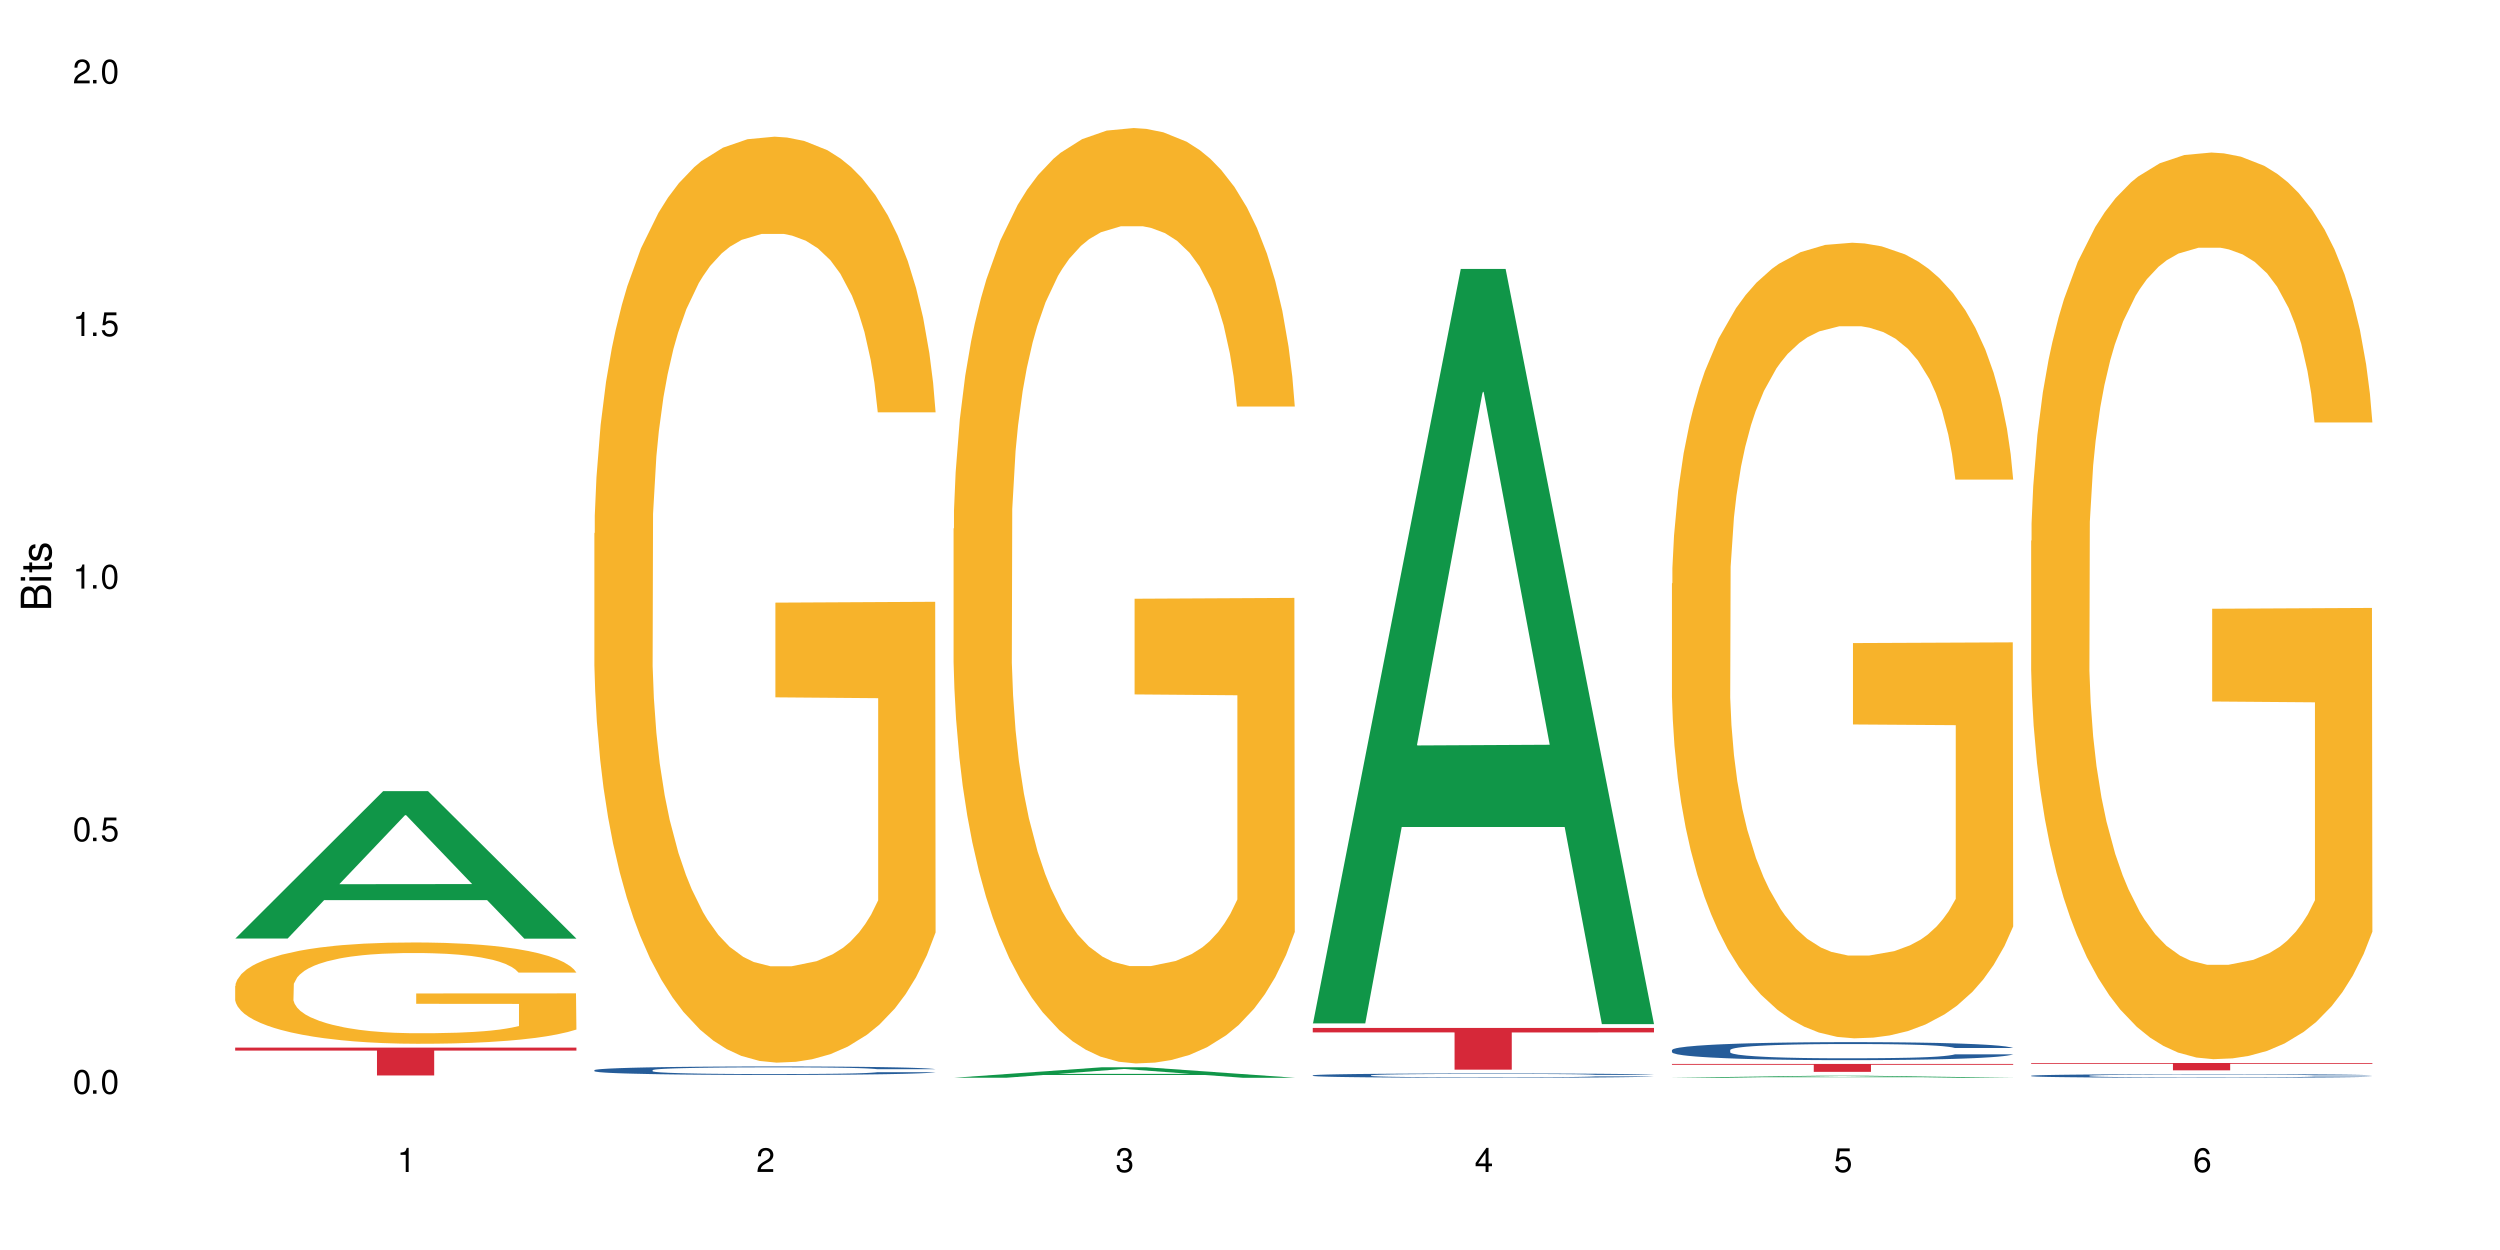 <?xml version="1.0" encoding="UTF-8"?>
<svg xmlns="http://www.w3.org/2000/svg" xmlns:xlink="http://www.w3.org/1999/xlink" width="720" height="360" viewBox="0 0 720 360">
<defs>
<g>
<g id="glyph-0-0">
</g>
<g id="glyph-0-1">
<path d="M 2.641 -6.938 C 2 -6.938 1.422 -6.656 1.078 -6.172 C 0.641 -5.562 0.406 -4.641 0.406 -3.359 C 0.406 -1.016 1.188 0.219 2.641 0.219 C 4.078 0.219 4.859 -1.016 4.859 -3.297 C 4.859 -4.641 4.656 -5.547 4.203 -6.172 C 3.844 -6.656 3.281 -6.938 2.641 -6.938 Z M 2.641 -6.188 C 3.547 -6.188 4 -5.25 4 -3.375 C 4 -1.406 3.562 -0.484 2.625 -0.484 C 1.734 -0.484 1.281 -1.438 1.281 -3.344 C 1.281 -5.25 1.734 -6.188 2.641 -6.188 Z M 2.641 -6.188 "/>
</g>
<g id="glyph-0-2">
<path d="M 1.828 -1 L 0.828 -1 L 0.828 0 L 1.828 0 Z M 1.828 -1 "/>
</g>
<g id="glyph-0-3">
<path d="M 4.562 -6.797 L 1.062 -6.797 L 0.547 -3.094 L 1.328 -3.094 C 1.719 -3.562 2.047 -3.734 2.578 -3.734 C 3.484 -3.734 4.062 -3.109 4.062 -2.094 C 4.062 -1.125 3.484 -0.531 2.578 -0.531 C 1.828 -0.531 1.375 -0.906 1.188 -1.672 L 0.328 -1.672 C 0.453 -1.109 0.547 -0.844 0.75 -0.594 C 1.125 -0.078 1.828 0.219 2.594 0.219 C 3.969 0.219 4.922 -0.781 4.922 -2.219 C 4.922 -3.562 4.031 -4.484 2.719 -4.484 C 2.25 -4.484 1.859 -4.359 1.469 -4.062 L 1.734 -5.969 L 4.562 -5.969 Z M 4.562 -6.797 "/>
</g>
<g id="glyph-0-4">
<path d="M 2.484 -4.938 L 2.484 0 L 3.328 0 L 3.328 -6.938 L 2.766 -6.938 C 2.469 -5.875 2.281 -5.734 0.984 -5.562 L 0.984 -4.938 Z M 2.484 -4.938 "/>
</g>
<g id="glyph-0-5">
<path d="M 4.859 -0.828 L 1.281 -0.828 C 1.359 -1.406 1.672 -1.781 2.5 -2.281 L 3.469 -2.828 C 4.406 -3.344 4.906 -4.062 4.906 -4.906 C 4.906 -5.484 4.672 -6.031 4.266 -6.406 C 3.859 -6.766 3.375 -6.938 2.719 -6.938 C 1.859 -6.938 1.219 -6.625 0.844 -6.031 C 0.609 -5.672 0.5 -5.234 0.484 -4.531 L 1.328 -4.531 C 1.359 -5.016 1.406 -5.281 1.531 -5.516 C 1.75 -5.938 2.188 -6.203 2.703 -6.203 C 3.469 -6.203 4.031 -5.641 4.031 -4.891 C 4.031 -4.344 3.719 -3.859 3.125 -3.516 L 2.234 -3 C 0.812 -2.172 0.406 -1.531 0.328 -0.016 L 4.859 -0.016 Z M 4.859 -0.828 "/>
</g>
<g id="glyph-0-6">
<path d="M 2.125 -3.188 L 2.578 -3.188 C 3.5 -3.188 3.984 -2.766 3.984 -1.922 C 3.984 -1.062 3.469 -0.531 2.594 -0.531 C 1.656 -0.531 1.203 -1 1.156 -2.016 L 0.312 -2.016 C 0.344 -1.453 0.438 -1.094 0.609 -0.781 C 0.953 -0.109 1.625 0.219 2.547 0.219 C 3.953 0.219 4.859 -0.625 4.859 -1.938 C 4.859 -2.828 4.516 -3.297 3.703 -3.594 C 4.344 -3.844 4.656 -4.328 4.656 -5.031 C 4.656 -6.219 3.875 -6.938 2.578 -6.938 C 1.203 -6.938 0.484 -6.172 0.453 -4.703 L 1.297 -4.703 C 1.312 -5.125 1.344 -5.359 1.453 -5.578 C 1.641 -5.969 2.062 -6.203 2.594 -6.203 C 3.344 -6.203 3.797 -5.75 3.797 -5 C 3.797 -4.516 3.609 -4.219 3.25 -4.047 C 3.016 -3.953 2.703 -3.922 2.125 -3.906 Z M 2.125 -3.188 "/>
</g>
<g id="glyph-0-7">
<path d="M 3.141 -1.672 L 3.141 0 L 3.984 0 L 3.984 -1.672 L 4.984 -1.672 L 4.984 -2.438 L 3.984 -2.438 L 3.984 -6.938 L 3.359 -6.938 L 0.266 -2.578 L 0.266 -1.672 Z M 3.141 -2.438 L 1 -2.438 L 3.141 -5.5 Z M 3.141 -2.438 "/>
</g>
<g id="glyph-0-8">
<path d="M 4.781 -5.125 C 4.609 -6.266 3.891 -6.938 2.844 -6.938 C 2.094 -6.938 1.422 -6.578 1.031 -5.953 C 0.594 -5.266 0.406 -4.422 0.406 -3.172 C 0.406 -2 0.578 -1.25 0.984 -0.641 C 1.359 -0.078 1.953 0.219 2.703 0.219 C 3.984 0.219 4.922 -0.75 4.922 -2.094 C 4.922 -3.375 4.062 -4.281 2.844 -4.281 C 2.172 -4.281 1.641 -4.031 1.281 -3.516 C 1.281 -5.234 1.828 -6.188 2.797 -6.188 C 3.391 -6.188 3.797 -5.797 3.938 -5.125 Z M 2.734 -3.531 C 3.547 -3.531 4.062 -2.953 4.062 -2.031 C 4.062 -1.156 3.484 -0.531 2.703 -0.531 C 1.922 -0.531 1.328 -1.188 1.328 -2.078 C 1.328 -2.938 1.906 -3.531 2.734 -3.531 Z M 2.734 -3.531 "/>
</g>
<g id="glyph-1-0">
</g>
<g id="glyph-1-1">
<path d="M 0 -0.953 L 0 -4.891 C 0 -5.719 -0.234 -6.344 -0.734 -6.797 C -1.188 -7.234 -1.812 -7.469 -2.5 -7.469 C -3.547 -7.469 -4.188 -7 -4.625 -5.875 C -4.984 -6.688 -5.625 -7.094 -6.531 -7.094 C -7.172 -7.094 -7.734 -6.859 -8.141 -6.391 C -8.562 -5.922 -8.75 -5.344 -8.75 -4.5 L -8.75 -0.953 Z M -4.984 -2.062 L -7.766 -2.062 L -7.766 -4.219 C -7.766 -4.844 -7.688 -5.203 -7.453 -5.5 C -7.219 -5.812 -6.859 -5.969 -6.375 -5.969 C -5.891 -5.969 -5.531 -5.812 -5.297 -5.5 C -5.062 -5.203 -4.984 -4.844 -4.984 -4.219 Z M -0.984 -2.062 L -4 -2.062 L -4 -4.781 C -4 -5.766 -3.438 -6.359 -2.484 -6.359 C -1.547 -6.359 -0.984 -5.766 -0.984 -4.781 Z M -0.984 -2.062 "/>
</g>
<g id="glyph-1-2">
<path d="M -6.281 -1.797 L -6.281 -0.797 L 0 -0.797 L 0 -1.797 Z M -8.75 -1.797 L -8.75 -0.797 L -7.484 -0.797 L -7.484 -1.797 Z M -8.75 -1.797 "/>
</g>
<g id="glyph-1-3">
<path d="M -6.281 -3.047 L -6.281 -2.016 L -8.016 -2.016 L -8.016 -1.016 L -6.281 -1.016 L -6.281 -0.172 L -5.469 -0.172 L -5.469 -1.016 L -0.719 -1.016 C -0.078 -1.016 0.281 -1.453 0.281 -2.234 C 0.281 -2.5 0.25 -2.719 0.188 -3.047 L -0.641 -3.047 C -0.609 -2.906 -0.594 -2.766 -0.594 -2.562 C -0.594 -2.141 -0.719 -2.016 -1.156 -2.016 L -5.469 -2.016 L -5.469 -3.047 Z M -6.281 -3.047 "/>
</g>
<g id="glyph-1-4">
<path d="M -4.531 -5.25 C -5.766 -5.25 -6.469 -4.422 -6.469 -2.969 C -6.469 -1.516 -5.719 -0.562 -4.547 -0.562 C -3.562 -0.562 -3.094 -1.062 -2.734 -2.562 L -2.516 -3.484 C -2.344 -4.188 -2.094 -4.469 -1.641 -4.469 C -1.047 -4.469 -0.641 -3.875 -0.641 -3 C -0.641 -2.453 -0.797 -2 -1.062 -1.75 C -1.25 -1.594 -1.422 -1.531 -1.875 -1.469 L -1.875 -0.406 C -0.422 -0.453 0.281 -1.266 0.281 -2.922 C 0.281 -4.5 -0.5 -5.516 -1.719 -5.516 C -2.656 -5.516 -3.172 -4.984 -3.469 -3.734 L -3.703 -2.766 C -3.891 -1.953 -4.156 -1.609 -4.594 -1.609 C -5.188 -1.609 -5.547 -2.125 -5.547 -2.938 C -5.547 -3.75 -5.203 -4.172 -4.531 -4.203 Z M -4.531 -5.25 "/>
</g>
</g>
</defs>
<rect x="-72" y="-36" width="864" height="432" fill="rgb(100%, 100%, 100%)" fill-opacity="1"/>
<path fill-rule="nonzero" fill="rgb(6.275%, 58.824%, 28.235%)" fill-opacity="1" d="M 67.73 270.289 L 67.836 270.25 L 110.359 227.844 L 123.273 227.844 L 166.008 270.328 L 150.992 270.328 L 140.281 259.238 L 93.352 259.238 L 82.852 270.289 L 67.73 270.289 L 97.863 254.652 L 135.977 254.609 L 116.973 234.785 L 116.766 234.746 L 116.555 234.863 L 97.758 254.609 L 97.863 254.652 Z M 67.73 270.289 "/>
<path fill-rule="nonzero" fill="rgb(96.863%, 70.196%, 16.863%)" fill-opacity="1" d="M 67.73 283.926 L 67.852 283.898 L 67.852 283.367 L 68.332 282.168 L 69.527 280.516 L 71.086 279.156 L 72.766 278.09 L 73.844 277.531 L 75.641 276.73 L 77.199 276.145 L 81.152 274.945 L 86.188 273.824 L 88.945 273.348 L 92.059 272.895 L 96.496 272.387 L 98.531 272.199 L 104.766 271.773 L 111.836 271.508 L 119.625 271.426 L 123.223 271.453 L 128.133 271.559 L 134.848 271.852 L 138.68 272.121 L 141.676 272.387 L 144.793 272.734 L 148.629 273.266 L 152.223 273.906 L 155.102 274.547 L 157.977 275.344 L 160.375 276.199 L 162.41 277.129 L 164.207 278.25 L 165.289 279.184 L 166.008 280.117 L 149.348 280.117 L 148.391 279.184 L 147.309 278.461 L 145.512 277.582 L 143.715 276.945 L 141.918 276.438 L 138.562 275.746 L 135.684 275.316 L 132.09 274.945 L 128.613 274.703 L 124.66 274.547 L 122.262 274.492 L 115.91 274.492 L 110.156 274.68 L 106.801 274.891 L 104.406 275.105 L 101.047 275.504 L 99.012 275.824 L 97.812 276.039 L 94.219 276.863 L 91.82 277.609 L 90.504 278.117 L 88.824 278.914 L 87.625 279.637 L 86.309 280.703 L 85.59 281.5 L 84.629 283.312 L 84.508 288.109 L 84.871 289.125 L 85.59 290.215 L 86.547 291.176 L 87.984 292.188 L 89.422 292.961 L 91.941 294 L 94.098 294.695 L 95.777 295.148 L 99.012 295.867 L 100.328 296.105 L 103.445 296.586 L 106.684 296.961 L 110.637 297.277 L 113.633 297.438 L 118.426 297.57 L 124.539 297.57 L 131.73 297.414 L 136.285 297.199 L 139.398 296.984 L 141.438 296.801 L 143.953 296.508 L 145.754 296.238 L 147.43 295.945 L 149.469 295.492 L 149.469 289.125 L 119.863 289.098 L 119.863 286.113 L 165.887 286.086 L 166.008 296.508 L 163.488 297.227 L 160.375 297.918 L 157.379 298.453 L 154.262 298.906 L 149.828 299.41 L 146.23 299.73 L 140.719 300.105 L 135.684 300.344 L 130.41 300.504 L 125.738 300.582 L 120.223 300.609 L 115.312 300.559 L 110.039 300.398 L 105.844 300.184 L 102.008 299.918 L 98.172 299.57 L 93.379 299.012 L 90.262 298.559 L 87.027 298 L 83.789 297.332 L 80.914 296.613 L 78.996 296.055 L 77.078 295.414 L 75.043 294.613 L 73.125 293.707 L 71.688 292.883 L 70.367 291.949 L 69.41 291.07 L 68.449 289.871 L 67.969 288.91 L 67.73 288.086 Z M 67.73 283.926 "/>
<path fill-rule="nonzero" fill="rgb(83.922%, 15.686%, 22.353%)" fill-opacity="1" d="M 67.73 301.711 L 166.008 301.711 L 166.008 302.566 L 125.047 302.574 L 125.047 309.73 L 108.57 309.73 L 108.57 302.582 L 108.332 302.566 L 67.73 302.566 Z M 67.73 301.711 "/>
<path fill-rule="nonzero" fill="rgb(14.51%, 36.078%, 60%)" fill-opacity="1" d="M 171.18 308.203 L 171.297 308.203 L 171.297 308.148 L 171.66 308.062 L 172.496 307.957 L 173.336 307.883 L 175.492 307.75 L 178.488 307.625 L 181.605 307.527 L 183.883 307.469 L 185.922 307.422 L 190.594 307.34 L 193.59 307.297 L 196.828 307.262 L 200.781 307.223 L 203.656 307.199 L 210.129 307.164 L 214.922 307.148 L 218.641 307.141 L 226.668 307.141 L 231.461 307.152 L 234.938 307.164 L 238.773 307.18 L 242.008 307.199 L 247.641 307.25 L 252.676 307.312 L 254.953 307.348 L 258.547 307.418 L 261.305 307.484 L 263.223 307.543 L 265.379 307.625 L 267.297 307.723 L 268.734 307.836 L 269.453 307.934 L 252.676 307.934 L 251.836 307.844 L 250.879 307.777 L 249.082 307.684 L 247.281 307.621 L 244.766 307.555 L 242.488 307.512 L 239.371 307.469 L 236.617 307.441 L 233.738 307.422 L 230.984 307.41 L 225.711 307.395 L 219.598 307.395 L 217.32 307.402 L 212.645 307.418 L 210.129 307.434 L 206.535 307.465 L 204.016 307.496 L 201.02 307.539 L 198.984 307.578 L 196.469 307.637 L 194.668 307.688 L 192.633 307.762 L 191.434 307.816 L 190.355 307.879 L 189.395 307.953 L 188.676 308.031 L 188.199 308.113 L 187.957 308.191 L 187.957 308.539 L 188.199 308.617 L 188.797 308.711 L 190.355 308.848 L 192.633 308.965 L 195.27 309.059 L 197.785 309.125 L 199.223 309.156 L 201.141 309.195 L 204.137 309.238 L 208.453 309.281 L 210.969 309.301 L 214.805 309.316 L 218.758 309.328 L 224.031 309.328 L 228.707 309.316 L 231.82 309.309 L 235.059 309.289 L 239.492 309.25 L 242.25 309.215 L 244.645 309.172 L 246.445 309.133 L 247.641 309.094 L 249.441 309.027 L 250.879 308.949 L 251.957 308.871 L 252.676 308.797 L 269.453 308.797 L 268.734 308.887 L 267.656 308.973 L 266.578 309.039 L 264.898 309.117 L 262.984 309.184 L 260.227 309.262 L 257.949 309.312 L 254.953 309.371 L 252.195 309.41 L 249.199 309.449 L 244.766 309.496 L 241.891 309.516 L 238.773 309.535 L 235.059 309.555 L 230.383 309.57 L 225.352 309.578 L 220.676 309.582 L 215.645 309.578 L 211.926 309.566 L 207.012 309.547 L 200.902 309.508 L 196.469 309.465 L 192.992 309.422 L 189.996 309.379 L 186.641 309.316 L 182.324 309.219 L 179.688 309.145 L 177.891 309.082 L 175.852 308.996 L 174.414 308.918 L 172.738 308.793 L 171.539 308.633 L 171.18 308.512 Z M 171.18 308.203 "/>
<path fill-rule="nonzero" fill="rgb(96.863%, 70.196%, 16.863%)" fill-opacity="1" d="M 171.18 153.586 L 171.297 153.344 L 171.297 148.473 L 171.777 137.512 L 172.977 122.414 L 174.535 109.992 L 176.211 100.25 L 177.293 95.137 L 179.09 87.828 L 180.648 82.473 L 184.602 71.512 L 189.637 61.285 L 192.391 56.898 L 195.508 52.758 L 199.941 48.133 L 201.98 46.426 L 208.211 42.531 L 215.281 40.094 L 223.074 39.363 L 226.668 39.609 L 231.582 40.582 L 238.293 43.262 L 242.129 45.695 L 245.125 48.133 L 248.242 51.297 L 252.078 56.168 L 255.672 62.016 L 258.547 67.859 L 261.426 75.164 L 263.82 82.957 L 265.859 91.484 L 267.656 101.711 L 268.734 110.234 L 269.453 118.758 L 252.797 118.758 L 251.836 110.234 L 250.758 103.66 L 248.961 95.625 L 247.164 89.777 L 245.363 85.152 L 242.008 78.82 L 239.133 74.922 L 235.539 71.512 L 232.062 69.32 L 228.105 67.859 L 225.711 67.371 L 219.359 67.371 L 213.605 69.078 L 210.25 71.023 L 207.852 72.973 L 204.496 76.625 L 202.461 79.551 L 201.262 81.496 L 197.664 89.047 L 195.27 95.867 L 193.949 100.492 L 192.273 107.801 L 191.074 114.375 L 189.754 124.117 L 189.035 131.426 L 188.078 147.984 L 187.957 191.824 L 188.316 201.078 L 189.035 211.062 L 189.996 219.828 L 191.434 229.086 L 192.871 236.148 L 195.387 245.645 L 197.547 251.977 L 199.223 256.117 L 202.461 262.691 L 203.777 264.887 L 206.895 269.27 L 210.129 272.68 L 214.086 275.602 L 217.082 277.062 L 221.875 278.281 L 227.988 278.281 L 235.18 276.82 L 239.73 274.871 L 242.848 272.922 L 244.887 271.219 L 247.402 268.539 L 249.199 266.102 L 250.879 263.422 L 252.914 259.285 L 252.914 201.078 L 223.312 200.832 L 223.312 173.559 L 269.336 173.312 L 269.453 268.539 L 266.938 275.113 L 263.82 281.445 L 260.824 286.316 L 257.711 290.457 L 253.273 295.086 L 249.68 298.008 L 244.168 301.418 L 239.133 303.609 L 233.859 305.07 L 229.184 305.801 L 223.672 306.043 L 218.758 305.555 L 213.484 304.094 L 209.289 302.148 L 205.457 299.711 L 201.621 296.547 L 196.828 291.43 L 193.711 287.289 L 190.473 282.176 L 187.238 276.09 L 184.363 269.512 L 182.445 264.398 L 180.527 258.555 L 178.488 251.246 L 176.57 242.965 L 175.133 235.418 L 173.816 226.891 L 172.855 218.855 L 171.898 207.895 L 171.418 199.129 L 171.18 191.578 Z M 171.18 153.586 "/>
<path fill-rule="nonzero" fill="rgb(6.275%, 58.824%, 28.235%)" fill-opacity="1" d="M 274.629 310.395 L 274.73 310.391 L 317.254 307.379 L 330.168 307.379 L 372.902 310.398 L 357.887 310.398 L 347.18 309.609 L 300.246 309.609 L 289.746 310.395 L 274.629 310.395 L 304.762 309.281 L 342.875 309.281 L 323.871 307.871 L 323.66 307.867 L 323.449 307.875 L 304.656 309.281 L 304.762 309.281 Z M 274.629 310.395 "/>
<path fill-rule="nonzero" fill="rgb(96.863%, 70.196%, 16.863%)" fill-opacity="1" d="M 274.629 152.262 L 274.746 152.016 L 274.746 147.094 L 275.227 136.023 L 276.426 120.77 L 277.984 108.223 L 279.66 98.383 L 280.738 93.215 L 282.535 85.832 L 284.094 80.422 L 288.051 69.348 L 293.082 59.016 L 295.84 54.586 L 298.957 50.406 L 303.391 45.73 L 305.43 44.008 L 311.66 40.07 L 318.73 37.609 L 326.52 36.871 L 330.117 37.117 L 335.031 38.102 L 341.742 40.809 L 345.578 43.27 L 348.574 45.73 L 351.688 48.93 L 355.523 53.848 L 359.121 59.754 L 361.996 65.66 L 364.871 73.039 L 367.27 80.914 L 369.309 89.523 L 371.105 99.855 L 372.184 108.469 L 372.902 117.078 L 356.242 117.078 L 355.285 108.469 L 354.207 101.824 L 352.41 93.707 L 350.609 87.801 L 348.812 83.129 L 345.457 76.73 L 342.582 72.793 L 338.984 69.348 L 335.512 67.137 L 331.555 65.66 L 329.156 65.168 L 322.805 65.168 L 317.055 66.891 L 313.699 68.855 L 311.301 70.824 L 307.945 74.516 L 305.906 77.469 L 304.707 79.438 L 301.113 87.062 L 298.715 93.953 L 297.398 98.629 L 295.719 106.008 L 294.523 112.652 L 293.203 122.492 L 292.484 129.875 L 291.527 146.602 L 291.406 190.891 L 291.766 200.238 L 292.484 210.324 L 293.441 219.184 L 294.883 228.531 L 296.32 235.668 L 298.836 245.262 L 300.992 251.66 L 302.672 255.844 L 305.906 262.484 L 307.227 264.699 L 310.34 269.129 L 313.578 272.57 L 317.531 275.523 L 320.527 277 L 325.324 278.23 L 331.434 278.23 L 338.625 276.754 L 343.18 274.785 L 346.297 272.816 L 348.332 271.098 L 350.852 268.391 L 352.648 265.93 L 354.324 263.223 L 356.363 259.039 L 356.363 200.238 L 326.762 199.992 L 326.762 172.438 L 372.781 172.191 L 372.902 268.391 L 370.387 275.031 L 367.27 281.43 L 364.273 286.352 L 361.156 290.531 L 356.723 295.207 L 353.129 298.16 L 347.613 301.605 L 342.582 303.816 L 337.309 305.293 L 332.633 306.031 L 327.121 306.277 L 322.207 305.785 L 316.934 304.309 L 312.738 302.344 L 308.902 299.883 L 305.07 296.684 L 300.273 291.516 L 297.16 287.332 L 293.922 282.168 L 290.688 276.016 L 287.809 269.375 L 285.895 264.207 L 283.977 258.301 L 281.938 250.922 L 280.02 242.555 L 278.582 234.93 L 277.262 226.316 L 276.305 218.199 L 275.348 207.129 L 274.867 198.27 L 274.629 190.645 Z M 274.629 152.262 "/>
<path fill-rule="nonzero" fill="rgb(6.275%, 58.824%, 28.235%)" fill-opacity="1" d="M 378.074 294.746 L 378.18 294.543 L 420.703 77.457 L 433.617 77.457 L 476.352 294.953 L 461.336 294.953 L 450.625 238.18 L 403.695 238.18 L 393.195 294.746 L 378.074 294.746 L 408.207 214.691 L 446.32 214.488 L 427.316 112.992 L 427.109 112.785 L 426.898 113.398 L 408.105 214.488 L 408.207 214.691 Z M 378.074 294.746 "/>
<path fill-rule="nonzero" fill="rgb(14.51%, 36.078%, 60%)" fill-opacity="1" d="M 378.074 309.695 L 378.195 309.695 L 378.195 309.668 L 378.555 309.625 L 379.395 309.57 L 380.23 309.531 L 382.391 309.465 L 385.387 309.402 L 388.5 309.352 L 390.777 309.32 L 392.816 309.301 L 397.492 309.258 L 400.488 309.234 L 403.723 309.215 L 407.676 309.195 L 410.555 309.184 L 417.027 309.168 L 421.82 309.16 L 425.535 309.156 L 433.566 309.156 L 438.359 309.16 L 441.836 309.168 L 445.668 309.176 L 448.906 309.184 L 454.539 309.211 L 459.57 309.242 L 461.848 309.262 L 465.445 309.297 L 468.199 309.328 L 470.117 309.359 L 472.277 309.402 L 474.191 309.453 L 475.633 309.512 L 476.352 309.559 L 459.57 309.559 L 458.734 309.512 L 457.773 309.477 L 455.977 309.434 L 454.18 309.398 L 451.66 309.367 L 449.383 309.344 L 446.27 309.324 L 443.512 309.309 L 440.637 309.301 L 437.879 309.293 L 432.605 309.285 L 426.492 309.285 L 424.215 309.289 L 419.543 309.297 L 417.027 309.305 L 413.43 309.32 L 410.914 309.336 L 407.918 309.359 L 405.879 309.379 L 403.363 309.406 L 401.566 309.434 L 399.527 309.469 L 398.328 309.5 L 397.25 309.531 L 396.293 309.566 L 395.574 309.609 L 395.094 309.648 L 394.855 309.691 L 394.855 309.867 L 395.094 309.906 L 395.691 309.957 L 397.25 310.023 L 399.527 310.086 L 402.164 310.133 L 404.68 310.168 L 406.121 310.184 L 408.035 310.199 L 411.035 310.223 L 415.348 310.246 L 417.863 310.254 L 421.699 310.266 L 425.656 310.27 L 430.93 310.27 L 435.602 310.266 L 438.719 310.258 L 441.953 310.25 L 446.387 310.23 L 449.145 310.211 L 451.543 310.191 L 453.34 310.168 L 454.539 310.148 L 456.336 310.113 L 457.773 310.078 L 458.852 310.035 L 459.57 310 L 476.352 310 L 475.633 310.043 L 474.555 310.09 L 473.473 310.121 L 471.797 310.16 L 469.879 310.195 L 467.121 310.234 L 464.844 310.262 L 461.848 310.289 L 459.094 310.312 L 456.098 310.332 L 451.66 310.355 L 448.785 310.363 L 445.668 310.375 L 441.953 310.383 L 437.281 310.391 L 432.246 310.398 L 427.574 310.398 L 422.539 310.395 L 418.824 310.391 L 413.91 310.379 L 407.797 310.359 L 403.363 310.34 L 399.887 310.316 L 396.891 310.293 L 393.535 310.266 L 389.223 310.215 L 386.586 310.176 L 384.785 310.145 L 382.75 310.098 L 381.312 310.059 L 379.633 309.996 L 378.434 309.914 L 378.074 309.852 Z M 378.074 309.695 "/>
<path fill-rule="nonzero" fill="rgb(83.922%, 15.686%, 22.353%)" fill-opacity="1" d="M 378.074 296.051 L 476.352 296.051 L 476.352 297.336 L 435.391 297.348 L 435.391 308.059 L 418.914 308.059 L 418.914 297.359 L 418.676 297.336 L 378.074 297.336 Z M 378.074 296.051 "/>
<path fill-rule="nonzero" fill="rgb(6.275%, 58.824%, 28.235%)" fill-opacity="1" d="M 481.523 310.398 L 481.629 310.398 L 524.152 309.805 L 537.066 309.805 L 579.797 310.398 L 564.785 310.398 L 554.074 310.242 L 507.141 310.242 L 496.641 310.398 L 481.523 310.398 L 511.656 310.18 L 549.77 310.18 L 530.766 309.902 L 530.348 309.902 L 511.551 310.18 L 511.656 310.18 Z M 481.523 310.398 "/>
<path fill-rule="nonzero" fill="rgb(14.51%, 36.078%, 60%)" fill-opacity="1" d="M 481.523 302.398 L 481.645 302.391 L 481.645 302.277 L 482.004 302.098 L 482.84 301.871 L 483.68 301.715 L 485.836 301.434 L 488.832 301.164 L 491.949 300.957 L 494.227 300.832 L 496.266 300.738 L 500.938 300.562 L 503.934 300.473 L 507.172 300.395 L 511.125 300.312 L 514 300.266 L 520.473 300.188 L 525.27 300.156 L 528.984 300.141 L 537.012 300.141 L 541.809 300.16 L 545.281 300.184 L 549.117 300.223 L 552.352 300.266 L 557.984 300.367 L 563.02 300.5 L 565.297 300.578 L 568.891 300.723 L 571.648 300.867 L 573.566 300.988 L 575.723 301.164 L 577.641 301.379 L 579.078 301.621 L 579.797 301.824 L 563.02 301.824 L 562.18 301.633 L 561.223 301.488 L 559.426 301.293 L 557.625 301.156 L 555.109 301.02 L 552.832 300.93 L 549.715 300.84 L 546.961 300.781 L 544.082 300.738 L 541.328 300.711 L 536.055 300.684 L 529.941 300.684 L 527.664 300.691 L 522.992 300.73 L 520.473 300.762 L 516.879 300.828 L 514.363 300.891 L 511.367 300.984 L 509.328 301.066 L 506.812 301.188 L 505.012 301.297 L 502.977 301.453 L 501.777 301.574 L 500.699 301.703 L 499.738 301.859 L 499.02 302.027 L 498.543 302.203 L 498.301 302.371 L 498.301 303.105 L 498.543 303.277 L 499.141 303.477 L 500.699 303.766 L 502.977 304.016 L 505.613 304.215 L 508.129 304.359 L 509.566 304.426 L 511.484 304.5 L 514.48 304.594 L 518.797 304.691 L 521.312 304.727 L 525.148 304.766 L 529.102 304.785 L 534.375 304.785 L 539.051 304.766 L 542.168 304.742 L 545.402 304.703 L 549.836 304.625 L 552.594 304.547 L 554.988 304.457 L 556.789 304.367 L 557.984 304.293 L 559.785 304.145 L 561.223 303.984 L 562.301 303.816 L 563.02 303.656 L 579.797 303.656 L 579.078 303.848 L 578 304.031 L 576.922 304.168 L 575.246 304.336 L 573.328 304.48 L 570.57 304.648 L 568.293 304.758 L 565.297 304.875 L 562.539 304.965 L 559.543 305.043 L 555.109 305.141 L 552.234 305.188 L 549.117 305.23 L 545.402 305.266 L 540.727 305.301 L 535.695 305.32 L 531.02 305.324 L 525.988 305.316 L 522.27 305.297 L 517.359 305.254 L 511.246 305.168 L 506.812 305.078 L 503.336 304.988 L 500.34 304.895 L 496.984 304.766 L 492.668 304.559 L 490.031 304.395 L 488.234 304.262 L 486.195 304.078 L 484.758 303.914 L 483.082 303.648 L 481.883 303.312 L 481.523 303.051 Z M 481.523 302.398 "/>
<path fill-rule="nonzero" fill="rgb(96.863%, 70.196%, 16.863%)" fill-opacity="1" d="M 481.523 168.047 L 481.645 167.84 L 481.645 163.652 L 482.121 154.238 L 483.32 141.262 L 484.879 130.59 L 486.555 122.219 L 487.637 117.824 L 489.434 111.547 L 490.992 106.945 L 494.945 97.527 L 499.98 88.738 L 502.734 84.973 L 505.852 81.414 L 510.285 77.438 L 512.324 75.973 L 518.555 72.625 L 525.629 70.535 L 533.418 69.906 L 537.012 70.113 L 541.926 70.953 L 548.637 73.254 L 552.473 75.348 L 555.469 77.438 L 558.586 80.16 L 562.422 84.344 L 566.016 89.367 L 568.891 94.391 L 571.77 100.668 L 574.164 107.363 L 576.203 114.688 L 578 123.477 L 579.078 130.801 L 579.797 138.125 L 563.141 138.125 L 562.18 130.801 L 561.102 125.148 L 559.305 118.246 L 557.508 113.223 L 555.711 109.246 L 552.352 103.805 L 549.477 100.457 L 545.883 97.527 L 542.406 95.645 L 538.449 94.391 L 536.055 93.969 L 529.703 93.969 L 523.949 95.434 L 520.594 97.109 L 518.195 98.785 L 514.84 101.922 L 512.805 104.434 L 511.605 106.105 L 508.008 112.594 L 505.613 118.453 L 504.293 122.43 L 502.617 128.707 L 501.418 134.355 L 500.098 142.727 L 499.379 149.004 L 498.422 163.234 L 498.301 200.902 L 498.66 208.852 L 499.379 217.434 L 500.34 224.965 L 501.777 232.918 L 503.215 238.984 L 505.73 247.148 L 507.891 252.586 L 509.566 256.145 L 512.805 261.797 L 514.121 263.68 L 517.238 267.445 L 520.473 270.375 L 524.43 272.887 L 527.426 274.141 L 532.219 275.188 L 538.332 275.188 L 545.523 273.934 L 550.078 272.258 L 553.191 270.586 L 555.23 269.121 L 557.746 266.816 L 559.543 264.727 L 561.223 262.422 L 563.258 258.867 L 563.258 208.852 L 533.656 208.645 L 533.656 185.207 L 579.68 184.996 L 579.797 266.816 L 577.281 272.469 L 574.164 277.906 L 571.168 282.094 L 568.055 285.652 L 563.617 289.625 L 560.023 292.137 L 554.512 295.066 L 549.477 296.949 L 544.203 298.207 L 539.531 298.832 L 534.016 299.043 L 529.102 298.625 L 523.828 297.367 L 519.637 295.695 L 515.801 293.602 L 511.965 290.883 L 507.172 286.488 L 504.055 282.93 L 500.82 278.535 L 497.582 273.305 L 494.707 267.656 L 492.789 263.262 L 490.871 258.238 L 488.832 251.961 L 486.918 244.844 L 485.477 238.359 L 484.16 231.035 L 483.199 224.129 L 482.242 214.711 L 481.762 207.18 L 481.523 200.691 Z M 481.523 168.047 "/>
<path fill-rule="nonzero" fill="rgb(83.922%, 15.686%, 22.353%)" fill-opacity="1" d="M 481.523 306.422 L 579.797 306.422 L 579.797 306.668 L 538.84 306.668 L 538.84 308.707 L 522.363 308.707 L 522.363 306.672 L 522.121 306.668 L 481.523 306.668 Z M 481.523 306.422 "/>
<path fill-rule="nonzero" fill="rgb(14.51%, 36.078%, 60%)" fill-opacity="1" d="M 584.973 309.809 L 585.09 309.809 L 585.09 309.785 L 585.449 309.75 L 586.289 309.703 L 587.129 309.672 L 589.285 309.617 L 592.281 309.562 L 595.398 309.52 L 597.676 309.496 L 599.711 309.477 L 604.387 309.441 L 607.383 309.422 L 610.617 309.406 L 614.574 309.391 L 617.449 309.379 L 623.922 309.367 L 628.715 309.359 L 632.43 309.355 L 640.461 309.355 L 645.254 309.359 L 648.73 309.363 L 652.566 309.371 L 655.801 309.379 L 661.434 309.402 L 666.469 309.43 L 668.746 309.445 L 672.34 309.473 L 675.098 309.5 L 677.016 309.527 L 679.172 309.562 L 681.09 309.605 L 682.527 309.652 L 683.246 309.695 L 666.469 309.695 L 665.629 309.656 L 664.672 309.625 L 662.871 309.586 L 661.074 309.559 L 658.559 309.531 L 656.281 309.516 L 653.164 309.496 L 650.406 309.484 L 647.531 309.477 L 644.773 309.469 L 639.504 309.465 L 631.113 309.465 L 626.438 309.473 L 623.922 309.48 L 620.328 309.492 L 617.809 309.508 L 614.812 309.523 L 612.777 309.543 L 610.258 309.566 L 608.461 309.59 L 606.426 309.621 L 605.227 309.645 L 604.148 309.672 L 603.188 309.703 L 602.469 309.734 L 601.988 309.77 L 601.75 309.805 L 601.75 309.953 L 601.988 309.988 L 602.59 310.027 L 604.148 310.086 L 606.426 310.137 L 609.059 310.176 L 611.578 310.203 L 613.016 310.219 L 614.934 310.23 L 617.93 310.25 L 622.242 310.27 L 624.762 310.277 L 628.598 310.285 L 632.551 310.289 L 637.824 310.289 L 642.5 310.285 L 645.613 310.281 L 648.852 310.273 L 653.285 310.258 L 656.043 310.242 L 658.438 310.223 L 660.234 310.207 L 661.434 310.191 L 663.23 310.16 L 664.672 310.129 L 665.75 310.094 L 666.469 310.062 L 683.246 310.062 L 682.527 310.102 L 681.449 310.137 L 680.371 310.164 L 678.691 310.199 L 676.773 310.227 L 674.02 310.262 L 671.742 310.285 L 668.746 310.309 L 665.988 310.324 L 662.992 310.34 L 658.559 310.359 L 655.68 310.371 L 652.566 310.379 L 648.852 310.387 L 644.176 310.395 L 639.141 310.398 L 634.469 310.398 L 629.434 310.395 L 625.719 310.391 L 620.805 310.383 L 614.695 310.367 L 610.258 310.348 L 606.785 310.332 L 603.789 310.312 L 600.43 310.285 L 596.117 310.242 L 593.48 310.211 L 591.684 310.184 L 589.645 310.148 L 588.207 310.113 L 586.527 310.062 L 585.332 309.992 L 584.973 309.941 Z M 584.973 309.809 "/>
<path fill-rule="nonzero" fill="rgb(96.863%, 70.196%, 16.863%)" fill-opacity="1" d="M 584.973 155.77 L 585.09 155.531 L 585.09 150.762 L 585.57 140.031 L 586.77 125.246 L 588.328 113.082 L 590.004 103.543 L 591.082 98.535 L 592.883 91.383 L 594.438 86.137 L 598.395 75.406 L 603.426 65.391 L 606.184 61.098 L 609.301 57.043 L 613.734 52.512 L 615.773 50.844 L 622.004 47.027 L 629.074 44.645 L 636.867 43.93 L 640.461 44.168 L 645.375 45.121 L 652.086 47.746 L 655.922 50.129 L 658.918 52.512 L 662.035 55.613 L 665.867 60.383 L 669.465 66.105 L 672.34 71.828 L 675.215 78.984 L 677.613 86.613 L 679.652 94.961 L 681.449 104.977 L 682.527 113.32 L 683.246 121.668 L 666.586 121.668 L 665.629 113.32 L 664.551 106.883 L 662.754 99.016 L 660.953 93.289 L 659.156 88.762 L 655.801 82.559 L 652.926 78.746 L 649.328 75.406 L 645.855 73.262 L 641.898 71.828 L 639.504 71.352 L 633.148 71.352 L 627.398 73.02 L 624.043 74.93 L 621.645 76.836 L 618.289 80.414 L 616.25 83.273 L 615.055 85.184 L 611.457 92.574 L 609.059 99.254 L 607.742 103.781 L 606.062 110.938 L 604.867 117.375 L 603.547 126.914 L 602.828 134.066 L 601.871 150.285 L 601.75 193.207 L 602.109 202.27 L 602.828 212.047 L 603.789 220.629 L 605.227 229.691 L 606.664 236.605 L 609.18 245.906 L 611.336 252.109 L 613.016 256.16 L 616.25 262.602 L 617.57 264.746 L 620.688 269.039 L 623.922 272.379 L 627.875 275.238 L 630.871 276.668 L 635.668 277.863 L 641.777 277.863 L 648.969 276.43 L 653.523 274.523 L 656.641 272.617 L 658.676 270.945 L 661.195 268.324 L 662.992 265.938 L 664.672 263.316 L 666.707 259.262 L 666.707 202.27 L 637.105 202.031 L 637.105 175.32 L 683.125 175.082 L 683.246 268.324 L 680.73 274.762 L 677.613 280.961 L 674.617 285.73 L 671.5 289.785 L 667.066 294.316 L 663.473 297.176 L 657.957 300.516 L 652.926 302.66 L 647.652 304.094 L 642.977 304.809 L 637.465 305.047 L 632.551 304.57 L 627.277 303.141 L 623.082 301.23 L 619.246 298.848 L 615.414 295.746 L 610.617 290.738 L 607.504 286.684 L 604.266 281.676 L 601.031 275.715 L 598.156 269.277 L 596.238 264.27 L 594.32 258.547 L 592.281 251.391 L 590.363 243.285 L 588.926 235.891 L 587.609 227.547 L 586.648 219.676 L 585.691 208.945 L 585.211 200.359 L 584.973 192.969 Z M 584.973 155.77 "/>
<path fill-rule="nonzero" fill="rgb(83.922%, 15.686%, 22.353%)" fill-opacity="1" d="M 584.973 306.145 L 683.246 306.145 L 683.246 306.371 L 642.289 306.375 L 642.289 308.258 L 625.809 308.258 L 625.809 306.375 L 625.57 306.371 L 584.973 306.371 Z M 584.973 306.145 "/>
<g fill="rgb(0%, 0%, 0%)" fill-opacity="1">
<use xlink:href="#glyph-0-1" x="20.965" y="314.993"/>
<use xlink:href="#glyph-0-2" x="25.965" y="314.993"/>
<use xlink:href="#glyph-0-1" x="28.965" y="314.993"/>
</g>
<g fill="rgb(0%, 0%, 0%)" fill-opacity="1">
<use xlink:href="#glyph-0-1" x="20.965" y="242.251"/>
<use xlink:href="#glyph-0-2" x="25.965" y="242.251"/>
<use xlink:href="#glyph-0-3" x="28.965" y="242.251"/>
</g>
<g fill="rgb(0%, 0%, 0%)" fill-opacity="1">
<use xlink:href="#glyph-0-4" x="20.965" y="169.509"/>
<use xlink:href="#glyph-0-2" x="25.965" y="169.509"/>
<use xlink:href="#glyph-0-1" x="28.965" y="169.509"/>
</g>
<g fill="rgb(0%, 0%, 0%)" fill-opacity="1">
<use xlink:href="#glyph-0-4" x="20.965" y="96.767"/>
<use xlink:href="#glyph-0-2" x="25.965" y="96.767"/>
<use xlink:href="#glyph-0-3" x="28.965" y="96.767"/>
</g>
<g fill="rgb(0%, 0%, 0%)" fill-opacity="1">
<use xlink:href="#glyph-0-5" x="20.965" y="24.024"/>
<use xlink:href="#glyph-0-2" x="25.965" y="24.024"/>
<use xlink:href="#glyph-0-1" x="28.965" y="24.024"/>
</g>
<g fill="rgb(0%, 0%, 0%)" fill-opacity="1">
<use xlink:href="#glyph-0-4" x="114.367" y="337.532"/>
</g>
<g fill="rgb(0%, 0%, 0%)" fill-opacity="1">
<use xlink:href="#glyph-0-5" x="217.816" y="337.532"/>
</g>
<g fill="rgb(0%, 0%, 0%)" fill-opacity="1">
<use xlink:href="#glyph-0-6" x="321.266" y="337.532"/>
</g>
<g fill="rgb(0%, 0%, 0%)" fill-opacity="1">
<use xlink:href="#glyph-0-7" x="424.711" y="337.532"/>
</g>
<g fill="rgb(0%, 0%, 0%)" fill-opacity="1">
<use xlink:href="#glyph-0-3" x="528.16" y="337.532"/>
</g>
<g fill="rgb(0%, 0%, 0%)" fill-opacity="1">
<use xlink:href="#glyph-0-8" x="631.609" y="337.532"/>
</g>
<g fill="rgb(0%, 0%, 0%)" fill-opacity="1">
<use xlink:href="#glyph-1-1" x="14.725" y="176.012"/>
<use xlink:href="#glyph-1-2" x="14.725" y="168.012"/>
<use xlink:href="#glyph-1-3" x="14.725" y="165.012"/>
<use xlink:href="#glyph-1-4" x="14.725" y="162.012"/>
</g>
</svg>
